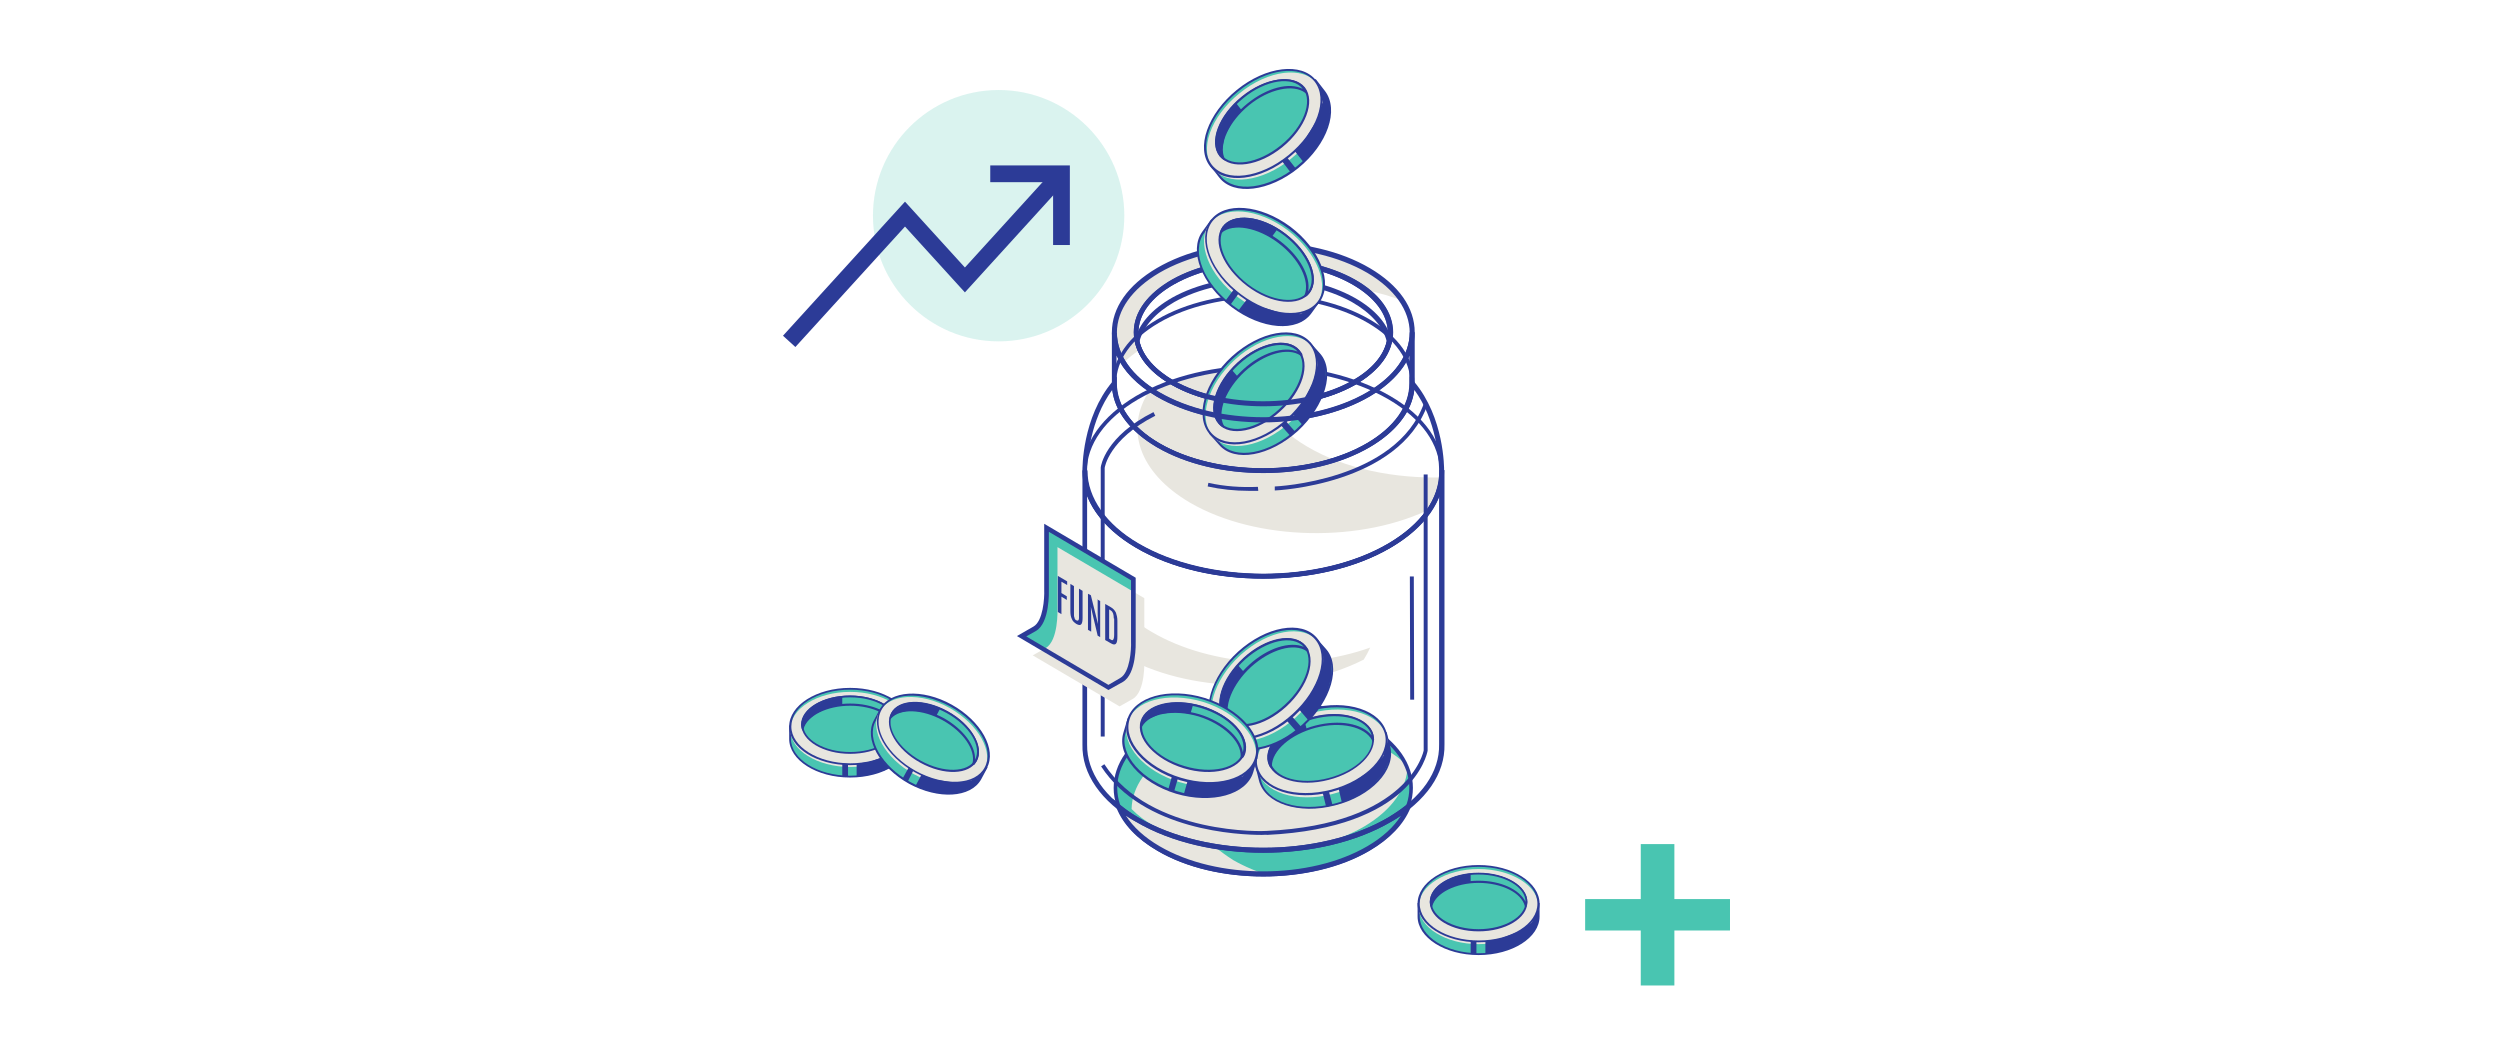 <svg width="552" height="235" viewBox="0 0 552 235" fill="none" xmlns="http://www.w3.org/2000/svg">
<path d="M200.154 160.414C198.332 157.195 193.42 154.941 187.716 154.941C182.012 154.941 177.1 157.275 175.278 160.414H174.486V163.231C174.486 167.818 180.428 171.52 187.716 171.52C195.005 171.52 200.947 167.818 200.947 163.231V160.414H200.154Z" fill="#49C5B1"/>
<path d="M187.718 171.68C180.271 171.68 174.25 167.817 174.25 163.15V160.172H175.121C177.102 156.872 182.093 154.699 187.718 154.699C193.264 154.699 198.334 156.872 200.315 160.172H201.186V163.15C201.107 167.898 195.086 171.68 187.718 171.68ZM174.646 160.574V163.15C174.646 167.576 180.509 171.278 187.639 171.278C194.769 171.278 200.632 167.656 200.632 163.15V160.574H199.919L199.839 160.494C198.017 157.275 193.105 155.102 187.56 155.102C182.093 155.102 177.102 157.275 175.28 160.494L175.201 160.574H174.646Z" fill="#2C3B97"/>
<path d="M187.716 168.702C195.023 168.702 200.947 164.991 200.947 160.412C200.947 155.834 195.023 152.123 187.716 152.123C180.409 152.123 174.486 155.834 174.486 160.412C174.486 164.991 180.409 168.702 187.716 168.702Z" fill="#49C5B1"/>
<path d="M200.947 161.057C200.947 165.644 195.005 169.346 187.716 169.346C180.428 169.346 174.486 165.644 174.486 161.057C174.486 156.47 180.428 152.768 187.716 152.768C195.005 152.768 200.947 156.47 200.947 161.057Z" fill="#E8E6DF"/>
<path d="M187.718 168.944C180.271 168.944 174.25 165.081 174.25 160.414C174.25 155.746 180.271 151.883 187.718 151.883C195.165 151.883 201.186 155.746 201.186 160.414C201.107 165.081 195.086 168.944 187.718 168.944ZM187.718 152.285C180.509 152.285 174.725 155.907 174.725 160.414C174.725 164.84 180.588 168.542 187.718 168.542C194.848 168.542 200.711 164.92 200.711 160.414C200.711 155.907 194.848 152.285 187.718 152.285Z" fill="#2C3B97"/>
<path d="M187.715 166.289C193.534 166.289 198.252 163.479 198.252 160.012C198.252 156.545 193.534 153.734 187.715 153.734C181.895 153.734 177.178 156.545 177.178 160.012C177.178 163.479 181.895 166.289 187.715 166.289Z" fill="#49C5B1"/>
<path d="M187.717 166.449C181.775 166.449 176.942 163.552 176.942 160.011C176.942 156.47 181.775 153.572 187.717 153.572C193.658 153.572 198.491 156.47 198.491 160.011C198.491 163.552 193.658 166.449 187.717 166.449ZM187.717 153.975C182.012 153.975 177.338 156.711 177.338 160.011C177.338 163.31 182.012 166.047 187.717 166.047C193.421 166.047 198.095 163.31 198.095 160.011C198.016 156.711 193.421 153.975 187.717 153.975Z" fill="#2C3B97"/>
<path d="M187.714 153.734C181.851 153.734 177.177 156.551 177.177 160.012C177.177 160.334 177.256 160.656 177.335 160.897C178.048 157.839 182.485 155.585 187.793 155.585C193.101 155.585 197.458 157.919 198.251 160.897C198.33 160.575 198.409 160.334 198.409 160.012C198.251 156.551 193.497 153.734 187.714 153.734Z" fill="#49C5B1"/>
<path d="M198.017 161.379L197.938 160.976C197.225 157.999 192.788 155.826 187.718 155.826C182.648 155.826 178.211 157.999 177.419 160.976L177.34 161.459L177.023 160.976C176.943 160.654 176.864 160.333 176.864 160.011C176.864 156.47 181.697 153.572 187.639 153.572C193.581 153.572 198.413 156.47 198.413 160.011C198.413 160.333 198.334 160.574 198.255 160.976L198.017 161.379ZM187.718 153.975C182.014 153.975 177.34 156.711 177.34 160.011C178.607 157.274 182.806 155.343 187.718 155.343C192.63 155.343 196.749 157.274 198.096 160.011C198.017 156.711 193.422 153.975 187.718 153.975Z" fill="#2C3B97"/>
<path d="M185.973 153.895V155.665L182.963 156.228L180.11 157.516L177.971 159.367L177.258 160.896L177.1 159.367L178.051 157.516L179.635 155.987L182.25 154.699L185.419 153.895H185.973Z" fill="#2C3B97"/>
<path d="M189.145 168.622V171.52L192.314 170.956L195.325 170.071L198.494 168.059L200.395 165.564L200.95 163.955L200.871 161.701L199.445 164.598L196.434 166.61L191.997 168.22L189.145 168.622Z" fill="#2C3B97"/>
<path d="M187.243 168.702V171.519L185.975 171.439V168.461L187.243 168.702Z" fill="#2C3B97"/>
<path d="M216.947 169.104C216.868 165.402 213.62 160.975 208.629 158.239C203.559 155.422 198.251 155.1 195.082 157.032L194.369 156.629L193.022 159.124C190.883 163.148 194.289 169.265 200.706 172.886C207.124 176.427 214.095 176.025 216.234 172.001L217.581 169.506L216.947 169.104Z" fill="#49C5B1"/>
<path d="M200.711 173.049C194.215 169.428 190.729 163.15 192.947 159.046L194.373 156.39L195.166 156.792C198.414 154.861 203.88 155.344 208.792 158.08C213.704 160.816 217.032 165.162 217.269 169.025L218.062 169.428L216.636 172.084C214.338 176.188 207.208 176.59 200.711 173.049ZM194.532 156.953L193.344 159.207C191.205 163.15 194.69 169.186 200.949 172.647C207.287 176.108 214.1 175.786 216.16 171.842L217.349 169.589L216.715 169.267V169.106C216.636 165.404 213.308 161.058 208.475 158.402C203.643 155.746 198.335 155.263 195.166 157.195L195.087 157.275L194.532 156.953Z" fill="#2C3B97"/>
<path d="M217.644 169.514C219.8 165.494 216.347 159.357 209.93 155.806C203.514 152.254 196.565 152.635 194.409 156.655C192.253 160.675 195.706 166.812 202.123 170.363C208.539 173.914 215.488 173.534 217.644 169.514Z" fill="#49C5B1"/>
<path d="M217.349 170.071C215.21 174.095 208.238 174.498 201.821 170.957C195.404 167.415 191.918 161.219 194.136 157.195C196.275 153.171 203.247 152.768 209.664 156.309C216.081 159.931 219.488 166.047 217.349 170.071Z" fill="#E8E6DF"/>
<path d="M202.057 170.555C195.561 166.934 192.075 160.656 194.293 156.552C196.512 152.448 203.642 151.965 210.138 155.586C216.635 159.208 220.121 165.485 217.902 169.59C215.605 173.694 208.554 174.177 202.057 170.555ZM209.821 155.989C203.483 152.528 196.67 152.85 194.61 156.793C192.471 160.737 195.957 166.773 202.216 170.234C208.554 173.694 215.367 173.372 217.427 169.429C219.566 165.485 216.159 159.449 209.821 155.989Z" fill="#2C3B97"/>
<path d="M215.526 167.898C213.862 170.957 208.396 171.118 203.325 168.22C198.176 165.404 195.324 160.655 196.987 157.597C198.651 154.539 204.117 154.378 209.188 157.275C214.258 160.092 217.11 164.84 215.526 167.898Z" fill="#49C5B1"/>
<path d="M203.165 168.382C197.936 165.484 195.084 160.575 196.748 157.436C198.411 154.298 204.036 154.137 209.265 157.034C214.494 159.931 217.346 164.84 215.682 167.979C214.019 171.118 208.394 171.279 203.165 168.382ZM209.028 157.436C204.036 154.7 198.649 154.781 197.065 157.678C195.48 160.575 198.332 165.243 203.323 167.979C208.314 170.715 213.702 170.635 215.286 167.738C216.871 164.84 214.098 160.253 209.028 157.436Z" fill="#2C3B97"/>
<path d="M209.188 157.276C204.038 154.459 198.572 154.62 196.987 157.597C196.829 157.839 196.75 158.161 196.67 158.483C198.73 156.229 203.721 156.31 208.396 158.885C213.07 161.46 215.843 165.645 215.05 168.623C215.288 168.382 215.447 168.14 215.605 167.899C217.11 164.841 214.258 160.092 209.188 157.276Z" fill="#49C5B1"/>
<path d="M214.653 168.945L214.732 168.542C215.445 165.564 212.673 161.54 208.157 159.046C203.641 156.551 198.729 156.39 196.749 158.643L196.432 158.965V158.402C196.511 158.08 196.669 157.758 196.749 157.516C198.412 154.378 204.037 154.217 209.266 157.114C214.495 160.011 217.347 164.921 215.683 168.059C215.525 168.301 215.366 168.542 215.129 168.864L214.653 168.945ZM209.028 157.436C204.037 154.7 198.65 154.78 197.065 157.677C199.521 155.907 204.037 156.229 208.394 158.563C212.673 160.977 215.445 164.679 215.287 167.737C216.871 164.84 214.099 160.253 209.028 157.436Z" fill="#2C3B97"/>
<path d="M207.523 156.551L206.73 158.08L203.878 157.115L200.709 156.873L198.016 157.437L196.59 158.483L197.223 157.034L198.887 155.827L201.026 155.264L203.957 155.425L207.126 156.31L207.523 156.551Z" fill="#2C3B97"/>
<path d="M203.483 171.037L202.136 173.532L205.147 174.578L208.157 175.303L211.881 175.061L214.733 173.854L216 172.647L216.951 170.635L214.337 172.405L210.772 172.808L206.177 172.083L203.483 171.037Z" fill="#2C3B97"/>
<path d="M201.658 170.152L200.391 172.647L199.282 171.923L200.708 169.348L201.658 170.152Z" fill="#2C3B97"/>
<path d="M338.908 199.529C337.086 196.31 332.174 194.057 326.47 194.057C320.765 194.057 315.853 196.391 314.031 199.529H313.239V202.346C313.239 206.933 319.181 210.635 326.47 210.635C333.758 210.635 339.7 206.933 339.7 202.346V199.529H338.908Z" fill="#49C5B1"/>
<path d="M326.469 210.878C319.022 210.878 313.001 207.015 313.001 202.347V199.369H313.872C315.853 196.069 320.844 193.896 326.469 193.896C332.014 193.896 337.085 196.069 339.065 199.369H339.937V202.347C339.937 207.015 333.916 210.878 326.469 210.878ZM313.476 199.771V202.347C313.476 206.773 319.338 210.475 326.469 210.475C333.678 210.475 339.461 206.854 339.461 202.347V199.771H338.748L338.669 199.691C336.847 196.472 331.856 194.299 326.389 194.299C320.923 194.299 315.932 196.472 314.11 199.691L314.03 199.771H313.476Z" fill="#2C3B97"/>
<path d="M326.469 207.819C333.776 207.819 339.699 204.108 339.699 199.53C339.699 194.952 333.776 191.24 326.469 191.24C319.162 191.24 313.239 194.952 313.239 199.53C313.239 204.108 319.162 207.819 326.469 207.819Z" fill="#49C5B1"/>
<path d="M339.699 200.174C339.699 204.761 333.758 208.464 326.469 208.464C319.18 208.464 313.239 204.761 313.239 200.174C313.239 195.587 319.18 191.885 326.469 191.885C333.758 191.885 339.699 195.587 339.699 200.174Z" fill="#E8E6DF"/>
<path d="M326.468 208.062C319.021 208.062 313 204.199 313 199.531C313 194.863 319.021 191 326.468 191C333.915 191 339.936 194.863 339.936 199.531C339.936 204.199 333.915 208.062 326.468 208.062ZM326.468 191.402C319.259 191.402 313.475 195.024 313.475 199.531C313.475 204.038 319.338 207.659 326.468 207.659C333.678 207.659 339.461 204.038 339.461 199.531C339.461 195.024 333.678 191.402 326.468 191.402Z" fill="#2C3B97"/>
<path d="M326.468 205.404C332.287 205.404 337.005 202.594 337.005 199.127C337.005 195.66 332.287 192.85 326.468 192.85C320.649 192.85 315.931 195.66 315.931 199.127C315.931 202.594 320.649 205.404 326.468 205.404Z" fill="#49C5B1"/>
<path d="M326.467 205.646C320.525 205.646 315.693 202.749 315.693 199.208C315.693 195.667 320.525 192.77 326.467 192.77C332.409 192.77 337.242 195.667 337.242 199.208C337.242 202.749 332.409 205.646 326.467 205.646ZM326.467 193.091C320.763 193.091 316.089 195.828 316.089 199.127C316.089 202.427 320.763 205.163 326.467 205.163C332.171 205.163 336.845 202.427 336.845 199.127C336.845 195.828 332.171 193.091 326.467 193.091Z" fill="#2C3B97"/>
<path d="M326.468 192.932C320.605 192.932 315.931 195.748 315.931 199.209C315.931 199.531 316.01 199.853 316.09 200.094C316.803 197.036 321.239 194.783 326.547 194.783C331.855 194.783 336.213 197.117 337.005 200.094C337.084 199.772 337.163 199.531 337.163 199.209C337.084 195.668 332.331 192.932 326.468 192.932Z" fill="#49C5B1"/>
<path d="M336.766 200.496L336.687 200.093C335.974 197.116 331.537 194.943 326.467 194.943C321.397 194.943 316.96 197.196 316.247 200.093L316.168 200.576L315.851 200.093C315.772 199.772 315.693 199.45 315.693 199.128C315.693 195.587 320.525 192.689 326.467 192.689C332.409 192.689 337.242 195.587 337.242 199.128C337.242 199.45 337.162 199.691 337.083 200.093L336.766 200.496ZM326.467 193.092C320.763 193.092 316.089 195.828 316.089 199.128C317.356 196.391 321.555 194.46 326.467 194.46C331.379 194.46 335.499 196.391 336.845 199.128C336.845 195.828 332.171 193.092 326.467 193.092Z" fill="#2C3B97"/>
<path d="M324.724 193.012V194.782L321.793 195.346L318.862 196.633L316.802 198.484L316.01 200.094L315.931 198.484L316.802 196.633L318.387 195.104L321.001 193.817L324.249 193.012H324.724Z" fill="#2C3B97"/>
<path d="M327.976 207.82V210.636L331.145 210.154L334.156 209.188L337.245 207.176L339.226 204.761L339.701 203.071V200.898L338.196 203.715L335.265 205.727L330.828 207.417L327.976 207.82Z" fill="#2C3B97"/>
<path d="M325.993 207.902V210.638L324.725 210.557V207.66L325.993 207.902Z" fill="#2C3B97"/>
<path d="M251.681 77.232C249.304 72.001 251.76 66.206 259.049 62.182C270.061 55.985 287.807 55.985 298.819 62.182C299.928 62.826 300.879 63.47 301.75 64.114C304.523 64.677 307.217 65.401 309.673 66.448C308.088 63.953 305.553 61.699 302.226 59.688C289.391 52.122 268.555 52.122 255.721 59.688C246.293 65.24 243.837 73.208 248.195 80.049C249.146 79.002 250.334 78.117 251.681 77.232Z" fill="#E8E6DF"/>
<path d="M288.679 98.64C280.281 93.731 276.478 87.132 277.27 80.693C268.793 81.015 260.554 82.866 253.741 86.327C248.353 94.616 251.364 104.274 262.693 110.954C277.429 119.565 300.879 119.967 316.407 112.08C317.833 109.907 318.625 107.654 318.863 105.401C308.009 105.722 296.997 103.549 288.679 98.64Z" fill="#E8E6DF"/>
<path d="M301.116 145.64C301.671 144.755 302.146 143.87 302.542 142.984C287.41 148.376 267.366 147.25 254.294 139.524C248.749 136.305 245.184 132.281 243.678 128.096C243.124 128.337 242.648 128.579 242.173 128.82C240.272 131.717 239.4 134.856 239.638 137.914C241.539 140.329 244.154 142.501 247.481 144.513C262.138 153.205 285.588 153.527 301.116 145.64Z" fill="#E8E6DF"/>
<path d="M278.776 193.123C296.802 193.123 311.416 184.547 311.416 173.969C311.416 163.39 296.802 154.814 278.776 154.814C260.749 154.814 246.135 163.39 246.135 173.969C246.135 184.547 260.749 193.123 278.776 193.123Z" fill="#49C5B1"/>
<path d="M268.081 186.845C262.298 186.04 256.752 184.35 252.236 181.694C250.176 180.487 248.433 179.119 247.007 177.67C248.116 181.372 251.127 184.994 256.039 187.891C262.852 191.915 271.884 193.685 280.757 193.444C277.667 192.559 274.815 191.351 272.28 189.903C270.775 188.937 269.349 187.891 268.081 186.845Z" fill="#E8E6DF"/>
<path d="M259.443 165.276C253.185 168.978 249.936 173.806 249.857 178.635C251.204 180.003 252.947 181.371 255.007 182.498C267.762 189.983 288.439 189.983 301.195 182.498C307.453 178.796 310.702 173.967 310.781 169.139C309.434 167.77 307.691 166.402 305.631 165.276C292.876 157.791 272.199 157.791 259.443 165.276Z" fill="#E8E6DF"/>
<path d="M278.936 89.705C271.647 89.705 264.358 88.176 258.813 85.037C253.346 81.979 250.336 77.794 250.336 73.368C250.336 68.942 253.346 64.837 258.813 61.699C269.904 55.502 287.967 55.502 299.059 61.699C304.525 64.757 307.536 68.942 307.536 73.368C307.536 77.794 304.525 81.899 299.059 85.037C293.513 88.176 286.224 89.705 278.936 89.705ZM278.936 58.157C271.805 58.157 264.755 59.687 259.288 62.745C254.138 65.642 251.366 69.424 251.366 73.448C251.366 77.472 254.218 81.255 259.288 84.152C270.063 90.188 287.73 90.188 298.504 84.152C303.654 81.255 306.427 77.472 306.427 73.448C306.427 69.424 303.574 65.642 298.504 62.745C293.117 59.687 285.987 58.157 278.936 58.157Z" fill="#2C3B97"/>
<path d="M278.936 93.248C270.38 93.248 261.903 91.316 255.406 87.534C248.989 83.751 245.503 78.761 245.503 73.369C245.503 67.977 248.989 62.987 255.406 59.205C268.399 51.559 289.473 51.559 302.466 59.205C308.883 62.987 312.369 67.977 312.369 73.369C312.369 78.761 308.883 83.751 302.466 87.534C295.969 91.316 287.413 93.248 278.936 93.248ZM278.936 54.698C270.617 54.698 262.299 56.549 255.961 60.251C249.94 63.792 246.612 68.46 246.612 73.45C246.612 78.359 249.94 83.107 255.961 86.648C268.637 94.052 289.235 94.052 301.911 86.648C307.932 83.107 311.26 78.439 311.26 73.45C311.26 68.54 307.932 63.792 301.911 60.251C295.573 56.549 287.255 54.698 278.936 54.698ZM278.936 89.707C271.647 89.707 264.359 88.177 258.813 85.039C253.347 81.981 250.336 77.796 250.336 73.369C250.336 68.943 253.347 64.838 258.892 61.7C269.984 55.503 288.047 55.503 299.138 61.7C304.605 64.758 307.615 68.943 307.615 73.369C307.615 77.796 304.605 81.9 299.138 85.039C293.513 88.177 286.225 89.707 278.936 89.707ZM278.936 58.159C271.806 58.159 264.755 59.688 259.288 62.746C254.139 65.643 251.366 69.426 251.366 73.45C251.366 77.474 254.218 81.256 259.288 84.153C270.063 90.189 287.73 90.189 298.504 84.153C303.654 81.256 306.427 77.474 306.427 73.45C306.427 69.426 303.575 65.643 298.504 62.746C293.117 59.688 285.987 58.159 278.936 58.159Z" fill="#2C3B97"/>
<path d="M278.932 127.773C268.712 127.773 258.572 125.52 250.808 120.933C243.123 116.426 238.924 110.39 239.003 103.952V103.871C239.003 103.388 238.924 92.202 245.658 84.234L246.609 83.107V84.636C246.609 89.546 249.936 94.294 255.957 97.835C268.633 105.239 289.232 105.239 301.907 97.835C307.928 94.294 311.256 89.626 311.256 84.636V83.107L312.207 84.234C318.941 92.202 318.861 103.388 318.861 103.871V104.032C318.941 110.47 314.742 116.506 307.057 120.933C299.293 125.52 289.073 127.773 278.932 127.773ZM240.033 103.469V103.952C239.954 109.988 243.915 115.702 251.283 120.047C266.494 128.981 291.291 128.981 306.502 120.047C313.87 115.702 317.911 109.988 317.752 103.952V103.469C317.673 101.457 317.198 92.765 312.286 86.085C311.731 90.914 308.245 95.34 302.462 98.72C289.469 106.366 268.396 106.366 255.403 98.72C249.619 95.34 246.134 90.833 245.579 86.085C240.667 92.765 240.112 101.457 240.033 103.469Z" fill="#2C3B97"/>
<path d="M278.933 188.294C268.713 188.294 258.573 186.041 250.809 181.454C243.045 176.947 238.846 170.83 239.004 164.392V103.952C239.004 103.952 239.004 103.952 239.004 103.871H240.113V103.952C240.113 109.907 244.312 115.863 251.363 119.967C266.574 128.901 291.372 128.901 306.583 119.967C313.713 115.782 317.753 110.229 317.832 104.354V103.791H318.942C318.942 103.952 318.942 104.193 318.942 104.354V164.311C319.1 170.83 314.901 176.866 307.137 181.454C299.294 186.041 289.074 188.294 278.933 188.294ZM240.034 109.425V164.392C239.955 170.428 243.916 176.222 251.284 180.488C266.495 189.421 291.292 189.421 306.503 180.488C313.871 176.142 317.912 170.428 317.753 164.311V109.666C316.01 113.931 312.366 117.794 307.058 120.933C291.53 130.027 266.257 130.027 250.809 120.933C245.58 117.875 241.777 113.851 240.034 109.425Z" fill="#2C3B97"/>
<path d="M278.934 193.525C270.457 193.525 261.901 191.593 255.484 187.811C251.047 185.236 247.957 182.016 246.531 178.395L245.739 176.383L247.403 177.751C248.591 178.717 249.938 179.682 251.364 180.487C266.575 189.42 291.372 189.42 306.583 180.487C308.009 179.602 309.356 178.717 310.545 177.751L312.208 176.383L311.416 178.395C309.99 181.936 306.9 185.236 302.464 187.811C295.967 191.674 287.411 193.525 278.934 193.525ZM248.591 180.085C250.176 182.58 252.711 184.914 256.038 186.845C268.714 194.249 289.233 194.249 301.909 186.845C305.237 184.914 307.772 182.58 309.356 180.085C308.643 180.568 307.93 181.051 307.138 181.453C291.61 190.547 266.337 190.547 250.889 181.453C250.017 181.051 249.304 180.568 248.591 180.085Z" fill="#2C3B97"/>
<path d="M278.932 127.693C268.791 127.693 258.572 125.44 250.887 120.852C243.281 116.426 239.082 110.471 239.082 104.193C239.082 97.835 243.281 91.96 250.808 87.453C266.256 78.359 291.45 78.359 306.978 87.453C314.583 91.88 318.703 97.835 318.703 104.193C318.703 110.551 314.504 116.426 306.978 120.933C299.214 125.44 289.073 127.693 278.932 127.693ZM278.932 81.498C268.95 81.498 258.888 83.751 251.283 88.178C243.994 92.443 239.954 98.157 239.954 104.113C239.954 110.149 243.994 115.782 251.283 120.048C266.494 128.981 291.37 128.981 306.581 120.048C313.87 115.782 317.91 110.068 317.91 104.113C317.91 98.077 313.87 92.443 306.581 88.178C298.976 83.751 288.914 81.498 278.932 81.498Z" fill="#2C3B97"/>
<path d="M278.935 104.273C270.458 104.273 261.902 102.342 255.485 98.559C249.147 94.857 245.661 89.868 245.661 84.556C245.661 79.245 249.147 74.255 255.485 70.553C268.399 62.988 289.472 62.988 302.465 70.553C308.803 74.255 312.289 79.245 312.289 84.556C312.289 89.868 308.803 94.857 302.465 98.559C295.889 102.422 287.412 104.273 278.935 104.273ZM278.935 65.724C270.617 65.724 262.219 67.575 255.881 71.277C249.781 74.818 246.454 79.566 246.454 84.556C246.454 89.546 249.781 94.294 255.881 97.835C268.557 105.32 289.314 105.32 301.99 97.835C308.09 94.294 311.417 89.546 311.417 84.556C311.417 79.566 308.09 74.818 301.99 71.277C295.652 67.575 287.254 65.724 278.935 65.724Z" fill="#2C3B97"/>
<path d="M278.62 184.35C273.629 184.35 252.396 183.465 243.127 169.22L243.84 168.737C254.06 184.511 279.412 183.545 279.65 183.465C311.102 182.016 314.35 165.84 314.35 165.679V104.756H315.221V165.759C315.063 166.564 311.815 182.821 279.729 184.35C279.65 184.269 279.253 184.35 278.62 184.35Z" fill="#2C3B97"/>
<path d="M243.914 162.621H243.043V103.227C243.043 102.905 244.072 96.306 254.688 90.994L255.085 91.799C244.865 96.95 243.914 103.227 243.914 103.307V162.621Z" fill="#2C3B97"/>
<path d="M281.47 108.297V107.412C281.708 107.412 308.327 106.205 314.428 88.982L315.22 89.304C308.882 107.09 281.708 108.297 281.47 108.297Z" fill="#2C3B97"/>
<path d="M275.687 108.378C272.676 108.378 269.586 108.056 266.655 107.412L266.813 106.607C270.379 107.412 274.102 107.654 277.746 107.493L277.826 108.378C277.113 108.378 276.4 108.378 275.687 108.378Z" fill="#2C3B97"/>
<path d="M312.169 127.289L311.298 127.291L311.371 154.493L312.243 154.491L312.169 127.289Z" fill="#2C3B97"/>
<path d="M278.934 193.524C270.457 193.524 262.059 191.673 255.642 187.891C249.304 184.189 245.897 179.279 245.897 173.968C245.897 168.656 249.383 163.747 255.642 160.045C268.476 152.48 289.391 152.48 302.226 160.045C308.563 163.747 311.97 168.656 311.97 173.968C311.97 179.279 308.484 184.189 302.226 187.891C295.808 191.593 287.331 193.524 278.934 193.524ZM278.934 155.216C270.615 155.216 262.376 157.067 256.038 160.769C250.017 164.31 246.689 168.978 246.689 173.968C246.689 178.958 250.017 183.625 256.038 187.166C268.634 194.57 289.154 194.57 301.829 187.166C307.85 183.625 311.178 178.958 311.178 173.968C311.178 168.978 307.85 164.31 301.829 160.769C295.491 157.067 287.173 155.216 278.934 155.216Z" fill="#2C3B97"/>
<path d="M289.786 18.415C285.983 16.886 280.2 18.334 275.209 22.439C270.218 26.463 267.524 31.935 268.158 36.04L267.445 36.603L269.346 39.017C272.515 43.041 280.2 42.076 286.538 36.925C292.876 31.774 295.49 24.37 292.401 20.346L290.499 17.932L289.786 18.415Z" fill="#49C5B1"/>
<path d="M286.698 37.086C280.281 42.317 272.359 43.283 269.19 39.179L267.13 36.523L267.922 35.879C267.367 31.614 270.219 26.141 275.052 22.198C279.885 18.254 285.747 16.644 289.709 18.093L290.501 17.449L292.561 20.105C295.73 24.29 293.115 31.855 286.698 37.086ZM267.763 36.603L269.506 38.857C272.596 42.72 280.122 41.754 286.381 36.684C292.64 31.614 295.254 24.37 292.165 20.427L290.422 18.174L289.788 18.737L289.629 18.656C285.827 17.127 280.043 18.737 275.29 22.6C270.536 26.463 267.684 31.855 268.318 35.959V36.12L267.763 36.603Z" fill="#2C3B97"/>
<path d="M284.594 34.428C290.953 29.269 293.561 21.849 290.421 17.855C287.281 13.861 279.58 14.807 273.222 19.966C266.864 25.126 264.255 32.546 267.395 36.54C270.535 40.533 278.236 39.588 284.594 34.428Z" fill="#49C5B1"/>
<path d="M290.889 18.495C294.058 22.519 291.444 29.923 285.027 35.074C278.689 40.225 271.004 41.19 267.835 37.166C264.666 33.142 267.28 25.738 273.697 20.588C280.035 15.437 287.72 14.471 290.889 18.495Z" fill="#E8E6DF"/>
<path d="M284.721 34.673C278.304 39.904 270.382 40.87 267.213 36.766C263.964 32.661 266.658 25.096 273.075 19.865C279.492 14.634 287.415 13.668 290.584 17.773C293.832 21.797 291.218 29.442 284.721 34.673ZM273.392 20.187C267.133 25.257 264.519 32.5 267.609 36.444C270.699 40.307 278.225 39.341 284.484 34.271C290.742 29.201 293.357 21.958 290.267 18.014C287.177 14.151 279.651 15.117 273.392 20.187Z" fill="#2C3B97"/>
<path d="M287.886 19.461C290.263 22.439 288.044 28.234 282.974 32.338C277.904 36.443 271.883 37.328 269.506 34.35C267.129 31.372 269.347 25.578 274.418 21.473C279.488 17.369 285.509 16.484 287.886 19.461Z" fill="#49C5B1"/>
<path d="M283.133 32.499C277.983 36.684 271.804 37.569 269.348 34.511C266.892 31.372 269.11 25.497 274.339 21.313C279.489 17.128 285.668 16.242 288.124 19.301C290.501 22.359 288.282 28.314 283.133 32.499ZM274.577 21.634C269.585 25.659 267.446 31.292 269.665 34.189C271.962 37.087 277.825 36.121 282.816 32.097C287.807 28.073 289.946 22.439 287.728 19.542C285.43 16.725 279.489 17.611 274.577 21.634Z" fill="#2C3B97"/>
<path d="M274.414 21.473C269.344 25.578 267.126 31.372 269.503 34.35C269.74 34.592 269.978 34.833 270.216 35.074C268.789 31.936 271.008 26.785 275.682 23.083C280.277 19.3 285.664 18.254 288.437 20.347C288.279 20.025 288.12 19.703 287.962 19.461C285.506 16.484 279.485 17.369 274.414 21.473Z" fill="#49C5B1"/>
<path d="M288.6 20.83L288.204 20.508C285.59 18.496 280.202 19.622 275.766 23.244C271.329 26.866 269.032 31.855 270.379 34.994L270.616 35.477L270.062 35.236C269.745 34.994 269.507 34.753 269.269 34.511C266.813 31.372 269.032 25.497 274.181 21.313C279.331 17.128 285.51 16.242 287.966 19.301C288.204 19.542 288.362 19.864 288.521 20.266L288.6 20.83ZM274.577 21.634C269.586 25.659 267.447 31.292 269.666 34.189C268.873 30.89 271.171 26.302 275.449 22.842C279.727 19.381 284.639 18.093 287.649 19.622C285.431 16.725 279.489 17.611 274.577 21.634Z" fill="#2C3B97"/>
<path d="M272.992 22.842L274.181 24.371L272.042 26.946L270.378 30.085L269.823 33.143L270.22 35.075L269.031 33.787L268.556 31.534L268.873 29.119L270.299 26.141L272.517 23.164L272.992 22.842Z" fill="#2C3B97"/>
<path d="M285.905 33.386L287.807 35.8L290.183 33.144L292.164 30.247L293.511 26.304V22.763L292.877 20.992L291.292 19.061L292.005 22.602L290.817 26.465L288.044 30.971L285.905 33.386Z" fill="#2C3B97"/>
<path d="M284.245 34.834L286.146 37.248L284.958 38.053L282.977 35.478L284.245 34.834Z" fill="#2C3B97"/>
<path d="M288.519 76.349C284.637 75.061 278.933 76.832 274.179 81.178C269.426 85.523 267.049 91.077 267.921 95.101L267.287 95.664L269.347 97.998C272.674 101.78 280.359 100.412 286.38 94.94C292.401 89.467 294.619 81.902 291.292 78.039L289.232 75.705L288.519 76.349Z" fill="#49C5B1"/>
<path d="M286.54 95.18C280.36 100.733 272.596 102.182 269.19 98.238L266.971 95.743L267.684 95.099C266.892 90.915 269.427 85.281 274.102 81.096C278.697 76.911 284.48 74.899 288.52 76.187L289.233 75.543L291.452 78.038C294.858 81.82 292.64 89.546 286.54 95.18ZM267.605 95.743L269.507 97.916C272.755 101.618 280.281 100.25 286.223 94.778C292.165 89.385 294.383 81.981 291.135 78.279L289.233 76.106L288.679 76.67L288.52 76.589C284.638 75.302 278.934 77.233 274.418 81.338C269.903 85.442 267.367 90.995 268.239 95.099V95.26L267.605 95.743Z" fill="#2C3B97"/>
<path d="M284.307 92.676C290.369 87.16 292.562 79.602 289.205 75.794C285.848 71.987 278.212 73.372 272.15 78.888C266.087 84.403 263.895 91.962 267.252 95.769C270.609 99.577 278.245 98.192 284.307 92.676Z" fill="#49C5B1"/>
<path d="M289.709 76.347C293.037 80.13 290.898 87.695 284.798 93.248C278.776 98.721 271.092 100.169 267.764 96.306C264.437 92.524 266.576 84.959 272.676 79.406C278.697 73.933 286.303 72.565 289.709 76.347Z" fill="#E8E6DF"/>
<path d="M284.479 92.846C278.3 98.399 270.536 99.847 267.129 95.904C263.723 92.041 265.862 84.315 272.041 78.681C278.221 73.128 285.985 71.68 289.391 75.623C292.798 79.486 290.58 87.212 284.479 92.846ZM272.358 79.084C266.416 84.476 264.198 91.88 267.446 95.582C270.694 99.284 278.221 97.916 284.162 92.443C290.104 87.051 292.323 79.647 289.074 75.945C285.747 72.243 278.3 73.611 272.358 79.084Z" fill="#2C3B97"/>
<path d="M286.699 77.474C289.234 80.371 287.333 86.246 282.5 90.592C277.667 95.019 271.725 96.226 269.19 93.409C266.655 90.512 268.556 84.637 273.389 80.291C278.222 75.865 284.243 74.657 286.699 77.474Z" fill="#49C5B1"/>
<path d="M282.658 90.834C277.747 95.34 271.567 96.548 269.032 93.57C266.417 90.592 268.319 84.556 273.231 80.049C278.143 75.543 284.322 74.335 286.857 77.313C289.472 80.291 287.65 86.327 282.658 90.834ZM273.548 80.452C268.794 84.798 266.972 90.512 269.349 93.248C271.805 95.984 277.588 94.777 282.342 90.431C287.095 86.085 288.917 80.371 286.54 77.635C284.085 74.899 278.301 76.106 273.548 80.452Z" fill="#2C3B97"/>
<path d="M273.393 80.29C268.56 84.717 266.659 90.592 269.194 93.409C269.432 93.65 269.67 93.891 269.986 94.052C268.402 90.994 270.303 85.763 274.74 81.739C279.177 77.715 284.485 76.347 287.337 78.279C287.178 77.957 287.02 77.715 286.782 77.393C284.247 74.657 278.226 75.864 273.393 80.29Z" fill="#49C5B1"/>
<path d="M287.49 78.762L287.173 78.52C284.4 76.589 279.171 78.118 274.893 81.981C270.694 85.844 268.634 90.995 270.219 93.972L270.457 94.455L269.902 94.294C269.585 94.053 269.268 93.811 269.11 93.57C266.495 90.592 268.397 84.556 273.309 80.049C278.221 75.543 284.4 74.335 286.935 77.313C287.173 77.555 287.331 77.876 287.569 78.198L287.49 78.762ZM273.546 80.452C268.793 84.798 266.971 90.512 269.347 93.248C268.397 89.948 270.457 85.281 274.497 81.578C278.537 77.876 283.449 76.347 286.539 77.635C284.083 74.899 278.3 76.106 273.546 80.452Z" fill="#2C3B97"/>
<path d="M272.041 81.738L273.308 83.187L271.328 85.843L269.822 89.142L269.426 92.201L269.981 94.052L268.713 92.844L268.079 90.671L268.317 88.177L269.505 85.118L271.644 82.06L272.041 81.738Z" fill="#2C3B97"/>
<path d="M285.509 91.477L287.569 93.811L289.787 91.075L291.688 88.016L292.797 83.992L292.56 80.532L291.847 78.761L290.183 76.91L290.975 80.371L290.025 84.314L287.569 88.982L285.509 91.477Z" fill="#2C3B97"/>
<path d="M283.927 93.006L285.987 95.34L284.878 96.225L282.739 93.811L283.927 93.006Z" fill="#2C3B97"/>
<path d="M305.15 162.218C302.298 159.24 296.436 158.113 290.256 159.723C284.077 161.332 279.402 165.195 278.293 169.139L277.422 169.38L278.214 172.438C279.482 177.348 286.849 179.762 294.693 177.75C302.536 175.738 307.923 170.024 306.735 165.115L305.942 162.057L305.15 162.218Z" fill="#49C5B1"/>
<path d="M294.774 177.83C286.773 179.923 279.246 177.428 277.979 172.358L277.186 169.139L278.137 168.897C279.326 164.793 284.158 161.01 290.179 159.481C296.2 157.952 302.221 158.918 305.232 161.895L306.183 161.654L306.975 164.873C308.242 170.024 302.776 175.818 294.774 177.83ZM277.741 169.541L278.454 172.358C279.642 177.187 286.931 179.44 294.695 177.428C302.459 175.416 307.767 169.863 306.579 165.034L305.866 162.217L305.153 162.378L305.073 162.298C302.221 159.32 296.28 158.354 290.417 159.884C284.475 161.413 279.801 165.115 278.613 169.139V169.3L277.741 169.541Z" fill="#2C3B97"/>
<path d="M305.947 161.976C307.214 166.885 301.827 172.599 293.905 174.611C286.061 176.623 278.614 174.289 277.426 169.3C276.238 164.31 281.546 158.676 289.468 156.664C297.39 154.653 304.758 156.986 305.947 161.976Z" fill="#49C5B1"/>
<path d="M306.183 162.701C307.45 167.61 302.063 173.324 294.141 175.336C286.297 177.348 278.85 175.014 277.662 170.024C276.394 165.115 281.782 159.401 289.704 157.389C297.547 155.377 304.915 157.711 306.183 162.701Z" fill="#E8E6DF"/>
<path d="M293.985 174.853C285.983 176.946 278.457 174.451 277.189 169.38C275.921 164.31 281.388 158.516 289.39 156.423C297.391 154.331 304.918 156.826 306.185 161.896C307.453 166.966 301.986 172.761 293.985 174.853ZM289.548 156.906C281.784 158.918 276.476 164.471 277.664 169.3C278.853 174.129 286.141 176.382 293.905 174.37C301.669 172.358 306.977 166.805 305.789 162.057C304.521 157.228 297.312 154.894 289.548 156.906Z" fill="#2C3B97"/>
<path d="M303.014 162.3C303.965 166.002 299.608 170.348 293.27 171.957C287.011 173.567 281.148 171.877 280.198 168.175C279.247 164.473 283.604 160.127 289.942 158.517C296.201 156.908 302.064 158.598 303.014 162.3Z" fill="#49C5B1"/>
<path d="M293.35 172.198C286.933 173.888 280.912 172.037 279.961 168.255C279.01 164.392 283.447 159.965 289.864 158.275C296.281 156.585 302.302 158.436 303.253 162.219C304.204 166.082 299.767 170.589 293.35 172.198ZM290.022 158.758C283.843 160.368 279.565 164.553 280.516 168.174C281.387 171.796 287.17 173.405 293.35 171.796C299.529 170.186 303.807 166.001 302.857 162.38C301.906 158.758 296.123 157.149 290.022 158.758Z" fill="#2C3B97"/>
<path d="M289.941 158.517C283.683 160.126 279.325 164.472 280.197 168.174C280.276 168.496 280.434 168.818 280.593 169.14C280.593 165.679 284.712 161.977 290.417 160.448C296.121 159 301.508 160.287 303.092 163.265C303.092 162.943 303.092 162.621 303.013 162.219C302.063 158.597 296.2 156.907 289.941 158.517Z" fill="#49C5B1"/>
<path d="M303.094 163.828L302.936 163.426C301.352 160.448 296.043 159.241 290.498 160.689C284.952 162.138 280.832 165.76 280.832 169.14V169.703L280.357 169.301C280.199 168.898 280.04 168.657 279.961 168.335C279.01 164.472 283.447 160.045 289.864 158.355C296.281 156.665 302.302 158.516 303.253 162.299C303.332 162.621 303.332 162.943 303.411 163.345L303.094 163.828ZM290.022 158.758C283.843 160.367 279.565 164.552 280.516 168.174C281.149 164.874 285.111 161.575 290.419 160.206C295.727 158.838 300.718 159.724 302.857 162.379C301.906 158.758 296.123 157.148 290.022 158.758Z" fill="#2C3B97"/>
<path d="M288.043 159.16L288.518 161.011L285.508 162.46L282.735 164.633L280.992 167.208L280.596 169.14L280.041 167.45L280.516 165.196L281.784 163.184L284.24 161.011L287.567 159.321L288.043 159.16Z" fill="#2C3B97"/>
<path d="M295.566 174.129L296.279 177.188L299.527 175.739L302.538 173.969L305.39 170.91L306.816 167.772L306.974 165.84L306.261 163.426L305.469 166.886L302.855 169.945L298.497 172.922L295.566 174.129Z" fill="#2C3B97"/>
<path d="M293.428 174.773L294.22 177.751L292.794 178.073L292.002 174.854L293.428 174.773Z" fill="#2C3B97"/>
<path d="M289.866 141.615C285.984 140.327 280.28 142.097 275.526 146.443C270.773 150.789 268.396 156.342 269.268 160.366L268.634 160.93L270.694 163.263C274.021 167.046 281.706 165.678 287.727 160.205C293.748 154.733 295.966 147.168 292.639 143.305L290.579 140.971L289.866 141.615Z" fill="#49C5B1"/>
<path d="M287.805 160.367C281.626 165.92 273.862 167.369 270.455 163.426L268.237 160.931L268.95 160.287C268.158 156.102 270.693 150.468 275.367 146.284C279.962 142.099 285.746 140.087 289.786 141.374L290.499 140.73L292.717 143.225C296.203 147.008 293.985 154.734 287.805 160.367ZM268.95 160.931L270.851 163.104C274.1 166.806 281.626 165.438 287.568 159.965C293.51 154.573 295.728 147.169 292.48 143.467L290.578 141.294L290.024 141.857L289.865 141.777C285.983 140.489 280.279 142.421 275.763 146.525C271.248 150.629 268.712 156.182 269.584 160.287V160.448L268.95 160.931Z" fill="#2C3B97"/>
<path d="M290.499 140.97C293.826 144.753 291.687 152.318 285.587 157.871C279.566 163.344 271.881 164.792 268.554 160.929C265.226 157.147 267.365 149.582 273.466 144.029C279.566 138.556 287.172 137.188 290.499 140.97Z" fill="#49C5B1"/>
<path d="M290.977 141.535C294.305 145.317 292.166 152.882 286.065 158.435C280.044 163.908 272.36 165.357 269.032 161.494C265.705 157.711 267.844 150.146 273.944 144.593C280.044 139.12 287.65 137.752 290.977 141.535Z" fill="#E8E6DF"/>
<path d="M285.825 158.033C279.645 163.586 271.881 165.035 268.475 161.091C265.068 157.228 267.207 149.502 273.387 143.869C279.566 138.316 287.33 136.867 290.737 140.811C294.143 144.754 291.925 152.4 285.825 158.033ZM273.624 144.271C267.683 149.663 265.464 157.067 268.712 160.769C271.961 164.471 279.487 163.103 285.429 157.631C291.371 152.239 293.589 144.835 290.341 141.133C287.093 137.43 279.566 138.879 273.624 144.271Z" fill="#2C3B97"/>
<path d="M288.045 142.662C290.58 145.559 288.678 151.434 283.846 155.78C279.013 160.206 273.071 161.413 270.536 158.597C268.001 155.699 269.902 149.824 274.735 145.479C279.568 141.052 285.509 139.845 288.045 142.662Z" fill="#49C5B1"/>
<path d="M284.004 156.021C279.092 160.528 272.913 161.735 270.378 158.757C267.763 155.78 269.665 149.744 274.577 145.237C279.489 140.73 285.668 139.523 288.203 142.501C290.818 145.478 288.916 151.514 284.004 156.021ZM274.894 145.639C270.14 149.985 268.318 155.699 270.695 158.435C273.151 161.172 278.934 159.965 283.687 155.619C288.441 151.273 290.263 145.559 287.886 142.822C285.43 140.086 279.647 141.374 274.894 145.639Z" fill="#2C3B97"/>
<path d="M274.729 145.474C269.897 149.9 267.995 155.775 270.53 158.592C270.768 158.834 271.006 159.075 271.323 159.236C269.738 156.178 271.639 150.947 276.076 146.923C280.513 142.899 285.821 141.531 288.673 143.462C288.514 143.14 288.356 142.899 288.118 142.577C285.504 139.841 279.562 141.048 274.729 145.474Z" fill="#49C5B1"/>
<path d="M288.838 144.029L288.521 143.788C285.748 141.856 280.519 143.385 276.241 147.248C272.042 151.111 269.982 156.262 271.567 159.24L271.805 159.723L271.25 159.562C270.933 159.32 270.616 159.079 270.458 158.837C267.843 155.86 269.745 149.824 274.657 145.317C279.569 140.81 285.748 139.603 288.283 142.581C288.521 142.822 288.679 143.144 288.917 143.466L288.838 144.029ZM274.894 145.639C270.141 149.985 268.319 155.699 270.695 158.435C269.745 155.135 271.805 150.468 275.845 146.766C279.885 143.063 284.797 141.534 287.887 142.822C285.431 140.086 279.648 141.373 274.894 145.639Z" fill="#2C3B97"/>
<path d="M273.386 146.928L274.654 148.376L272.594 151.113L271.168 154.332L270.772 157.471L271.327 159.322L270.059 158.114L269.425 155.861L269.663 153.447L270.851 150.308L272.99 147.33L273.386 146.928Z" fill="#2C3B97"/>
<path d="M286.855 156.664L288.914 159.079L291.133 156.262L292.955 153.204L294.064 149.18L293.906 145.719L293.113 143.949L291.45 142.098L292.321 145.558L291.37 149.502L288.914 154.17L286.855 156.664Z" fill="#2C3B97"/>
<path d="M285.272 158.193L287.332 160.527L286.144 161.413L284.005 158.998L285.272 158.193Z" fill="#2C3B97"/>
<path d="M276.478 167.208C275.527 163.184 271.012 159.16 264.911 157.309C258.811 155.458 252.869 156.343 249.938 159.16L249.067 158.918L248.195 161.896C246.769 166.805 251.919 172.68 259.683 175.014C267.447 177.348 274.973 175.336 276.399 170.427L277.27 167.449L276.478 167.208Z" fill="#49C5B1"/>
<path d="M259.681 175.255C251.758 172.841 246.529 166.805 248.035 161.815L248.985 158.596L249.936 158.918C253.026 156.02 259.126 155.296 265.068 157.067C271.01 158.837 275.684 162.861 276.714 166.966L277.664 167.288L276.714 170.507C275.208 175.496 267.603 177.589 259.681 175.255ZM249.302 159.159L248.51 161.895C247.084 166.644 252.233 172.438 259.839 174.692C267.524 177.026 274.892 175.014 276.238 170.265L277.031 167.529L276.318 167.288V167.127C275.367 163.103 270.772 159.159 264.909 157.389C259.047 155.618 253.105 156.342 250.174 159.159L250.094 159.24L249.302 159.159Z" fill="#2C3B97"/>
<path d="M277.385 167.4C278.82 162.5 273.659 156.617 265.859 154.26C258.058 151.902 250.571 153.962 249.136 158.861C247.701 163.761 252.861 169.644 260.662 172.002C268.463 174.359 275.95 172.299 277.385 167.4Z" fill="#49C5B1"/>
<path d="M277.115 168.092C275.689 173.001 268.162 175.013 260.398 172.679C252.634 170.346 247.485 164.471 248.911 159.561C250.337 154.652 257.863 152.64 265.627 154.974C273.391 157.388 278.541 163.263 277.115 168.092Z" fill="#E8E6DF"/>
<path d="M260.555 172.278C252.633 169.864 247.404 163.828 248.909 158.838C250.414 153.848 258.02 151.675 265.942 154.09C273.865 156.504 279.093 162.54 277.588 167.53C276.083 172.519 268.477 174.612 260.555 172.278ZM265.784 154.492C258.099 152.158 250.731 154.17 249.384 158.918C247.958 163.667 253.108 169.461 260.713 171.715C268.398 174.049 275.766 172.037 277.113 167.288C278.539 162.62 273.389 156.826 265.784 154.492Z" fill="#2C3B97"/>
<path d="M274.579 166.162C273.47 169.864 267.608 171.313 261.349 169.381C255.09 167.53 250.971 163.023 252.001 159.321C253.11 155.619 258.972 154.171 265.231 156.102C271.49 157.953 275.689 162.46 274.579 166.162Z" fill="#49C5B1"/>
<path d="M261.35 169.622C255.012 167.691 250.734 163.023 251.843 159.24C252.952 155.458 259.052 153.929 265.39 155.86C271.728 157.792 276.006 162.46 274.897 166.242C273.709 170.025 267.688 171.554 261.35 169.622ZM265.232 156.343C259.132 154.492 253.348 155.86 252.318 159.401C251.288 162.943 255.408 167.369 261.508 169.139C267.609 170.99 273.392 169.622 274.422 166.081C275.452 162.54 271.332 158.194 265.232 156.343Z" fill="#2C3B97"/>
<path d="M265.306 156.097C259.048 154.246 253.185 155.694 252.076 159.316C251.997 159.638 251.917 159.96 251.917 160.362C253.66 157.384 259.048 156.338 264.752 158.028C270.456 159.718 274.338 163.662 274.259 167.122C274.417 166.8 274.576 166.559 274.655 166.157C275.685 162.454 271.486 157.948 265.306 156.097Z" fill="#49C5B1"/>
<path d="M273.942 167.529V167.047C274.101 163.666 270.06 159.884 264.673 158.194C259.206 156.584 253.819 157.47 252.155 160.447L251.918 160.93L251.759 160.367C251.759 159.964 251.839 159.642 251.918 159.321C253.027 155.538 259.127 154.009 265.465 155.94C271.803 157.872 276.081 162.54 274.972 166.322C274.893 166.644 274.734 166.966 274.497 167.288L273.942 167.529ZM265.227 156.343C259.127 154.492 253.344 155.86 252.314 159.401C254.532 156.906 259.603 156.182 264.831 157.711C270.06 159.321 273.863 162.701 274.417 166.081C275.447 162.54 271.328 158.194 265.227 156.343Z" fill="#2C3B97"/>
<path d="M263.409 155.699L262.855 157.55L259.527 157.228L256.042 157.631L253.189 158.918L251.922 160.367L252.239 158.677L253.823 156.987L255.962 155.86L259.211 155.297L262.855 155.538L263.409 155.699Z" fill="#2C3B97"/>
<path d="M262.22 172.438L261.349 175.496L264.834 175.899L268.32 175.979L272.361 174.772L275.134 172.84L276.243 171.231L276.876 168.816L274.421 171.392L270.618 172.599L265.389 172.921L262.22 172.438Z" fill="#2C3B97"/>
<path d="M260.081 171.874L259.21 174.852L257.942 174.369L258.814 171.23L260.081 171.874Z" fill="#2C3B97"/>
<path d="M278.934 89.707C271.645 89.707 264.357 88.178 258.811 85.039C254.216 82.463 251.364 79.164 250.572 75.542V75.381V75.22C251.364 71.599 254.295 68.299 258.811 65.724C269.902 59.527 287.965 59.527 299.057 65.724C303.652 68.299 306.504 71.599 307.296 75.22V75.381V75.542C306.504 79.164 303.573 82.463 299.057 85.039C293.511 88.178 286.222 89.707 278.934 89.707ZM251.601 75.381C252.394 78.681 255.087 81.659 259.286 84.073C270.061 90.109 287.728 90.109 298.502 84.073C302.78 81.659 305.395 78.681 306.187 75.381C305.395 72.082 302.701 69.104 298.502 66.69C287.728 60.654 270.061 60.654 259.286 66.69C255.087 69.104 252.394 72.162 251.601 75.381Z" fill="#2C3B97"/>
<path d="M278.936 104.434C270.38 104.434 261.903 102.503 255.406 98.72C248.989 94.938 245.503 89.948 245.503 84.556V73.45H246.612C246.612 78.359 249.94 83.027 255.961 86.568C268.637 93.972 289.235 93.972 301.911 86.568C307.932 83.027 311.26 78.359 311.26 73.369H312.369V84.556C312.369 89.948 308.883 94.938 302.466 98.72C295.969 102.503 287.413 104.434 278.936 104.434ZM246.533 78.52V84.636C246.533 89.546 249.861 94.294 255.882 97.835C268.558 105.239 289.156 105.239 301.832 97.835C307.853 94.294 311.18 89.626 311.18 84.636V78.52C309.675 81.9 306.664 85.039 302.386 87.534C289.394 95.179 268.32 95.179 255.327 87.534C251.049 85.039 248.039 81.9 246.533 78.52Z" fill="#2C3B97"/>
<path d="M290.421 66.045C290.896 61.94 288.044 56.629 282.894 52.766C277.745 48.903 271.882 47.695 268.159 49.305L267.446 48.822L265.624 51.317C262.613 55.421 265.544 62.745 272.041 67.654C278.616 72.564 286.301 73.207 289.312 69.103L291.134 66.608L290.421 66.045Z" fill="#49C5B1"/>
<path d="M271.96 67.817C265.305 62.827 262.453 55.342 265.464 51.157L267.444 48.421L268.236 48.984C272.118 47.375 278.06 48.743 283.051 52.526C288.043 56.308 291.132 61.62 290.736 65.885L291.528 66.448L289.548 69.185C286.458 73.45 278.615 72.806 271.96 67.817ZM267.523 49.145L265.86 51.479C262.928 55.503 265.781 62.666 272.277 67.495C278.694 72.323 286.3 72.967 289.231 69.024L290.895 66.69L290.261 66.207V66.046C290.736 61.942 287.726 56.63 282.814 53.008C277.902 49.306 272.039 47.938 268.316 49.628L268.157 49.709L267.523 49.145Z" fill="#2C3B97"/>
<path d="M291.131 66.608C288.121 70.713 280.436 70.069 273.86 65.16C267.285 60.25 264.433 52.927 267.443 48.822C270.454 44.718 278.139 45.362 284.714 50.271C291.29 55.18 294.142 62.504 291.131 66.608Z" fill="#49C5B1"/>
<path d="M290.738 67.173C287.727 71.277 280.042 70.633 273.467 65.724C266.891 60.815 264.039 53.491 267.05 49.387C270.06 45.282 277.745 45.926 284.32 50.835C290.817 55.745 293.748 63.068 290.738 67.173Z" fill="#E8E6DF"/>
<path d="M273.785 65.322C267.13 60.332 264.278 52.847 267.288 48.662C270.378 44.477 278.221 45.121 284.876 50.031C291.531 55.02 294.383 62.505 291.373 66.69C288.283 70.955 280.44 70.311 273.785 65.322ZM284.559 50.513C278.142 45.685 270.537 45.041 267.605 48.984C264.674 53.008 267.526 60.171 274.022 65C280.44 69.829 288.045 70.472 290.976 66.529C293.908 62.505 290.976 55.262 284.559 50.513Z" fill="#2C3B97"/>
<path d="M288.994 64.517C286.776 67.575 280.676 66.931 275.447 62.987C270.218 59.044 267.841 53.41 270.06 50.272C272.278 47.214 278.378 47.857 283.607 51.801C288.836 55.744 291.292 61.378 288.994 64.517Z" fill="#49C5B1"/>
<path d="M275.373 63.148C270.065 59.124 267.609 53.33 269.906 50.111C272.204 46.892 278.462 47.535 283.77 51.559C289.078 55.583 291.534 61.378 289.237 64.597C286.86 67.816 280.681 67.172 275.373 63.148ZM283.533 51.962C278.383 48.099 272.521 47.455 270.302 50.433C268.163 53.41 270.54 58.964 275.61 62.827C280.76 66.69 286.623 67.333 288.841 64.356C290.98 61.378 288.603 55.825 283.533 51.962Z" fill="#2C3B97"/>
<path d="M283.61 51.801C278.381 47.857 272.36 47.214 270.063 50.272C269.825 50.513 269.746 50.835 269.587 51.157C272.202 48.984 277.668 49.789 282.422 53.41C287.175 56.952 289.552 62.022 288.284 65.241C288.522 64.999 288.76 64.758 288.997 64.517C291.295 61.378 288.839 55.744 283.61 51.801Z" fill="#49C5B1"/>
<path d="M287.882 65.563L288.041 65.16C289.309 62.022 286.853 57.112 282.258 53.652C277.663 50.191 272.275 49.226 269.74 51.398L269.344 51.72L269.423 51.077C269.582 50.674 269.74 50.352 269.899 50.111C272.196 46.892 278.455 47.535 283.763 51.559C289.071 55.583 291.527 61.378 289.229 64.597C289.071 64.839 288.833 65.08 288.516 65.402L287.882 65.563ZM283.525 51.962C278.376 48.099 272.513 47.455 270.295 50.433C273.226 48.823 278.217 49.869 282.574 53.169C286.932 56.469 289.467 60.976 288.833 64.356C290.972 61.378 288.596 55.825 283.525 51.962Z" fill="#2C3B97"/>
<path d="M281.941 50.754L280.832 52.283L277.821 50.835L274.415 50.03L271.325 50.271L269.582 51.157L270.533 49.708L272.513 48.662L274.969 48.34L278.138 48.903L281.545 50.432L281.941 50.754Z" fill="#2C3B97"/>
<path d="M275.293 66.127L273.391 68.622L276.56 70.312L279.888 71.519L284.007 71.841L287.335 70.956L288.84 69.829L290.266 67.817L287.097 69.346L283.136 69.185L278.066 67.656L275.293 66.127Z" fill="#2C3B97"/>
<path d="M273.468 64.839L271.646 67.334L270.537 66.449L272.517 63.793L273.468 64.839Z" fill="#2C3B97"/>
<path d="M250.284 141.566V127.804L231.112 116.537V130.299C231.112 130.299 231.349 137.22 228.497 138.83C225.645 140.439 225.645 140.439 225.645 140.439L244.818 151.707C244.818 151.707 244.818 151.707 247.67 150.097C250.522 148.487 250.284 141.566 250.284 141.566Z" fill="#49C5B1"/>
<path d="M252.662 145.832V132.07L233.49 120.803V134.565C233.49 134.565 233.728 141.486 230.876 143.095C228.024 144.705 228.024 144.705 228.024 144.705L247.196 155.972C247.196 155.972 247.196 155.972 250.048 154.363C252.979 152.753 252.662 145.832 252.662 145.832Z" fill="#E8E6DF"/>
<path d="M244.74 152.351L224.538 140.44L228.182 138.348C230.321 137.14 230.638 132.07 230.559 130.3V115.652L250.761 127.563V141.567C250.761 141.969 250.999 148.81 247.909 150.58L244.74 152.351ZM226.598 140.52L244.74 151.224L247.354 149.695C249.493 148.488 249.81 143.418 249.731 141.647V128.127L231.589 117.423V130.3C231.589 130.541 231.826 137.543 228.737 139.313L226.598 140.52Z" fill="#2C3B97"/>
<path d="M233.57 127.16L235.63 128.367V129.172L234.363 128.448V130.943L235.551 131.667V132.472L234.363 131.747V135.61L233.57 135.128V127.16Z" fill="#2C3B97"/>
<path d="M238.241 129.976L239.033 130.459V136.414C239.033 137.139 238.954 137.621 238.716 137.863C238.478 138.104 238.162 138.024 237.686 137.782C237.211 137.46 236.815 137.139 236.656 136.656C236.419 136.173 236.339 135.609 236.339 134.885V128.93L237.132 129.413V135.288C237.132 135.851 237.132 136.173 237.211 136.253C237.211 136.414 237.29 136.495 237.29 136.575C237.369 136.736 237.449 136.897 237.686 136.978C237.845 137.058 238.003 137.058 238.082 136.978C238.162 136.897 238.241 136.736 238.241 136.495C238.241 136.253 238.241 136.012 238.241 135.851V129.976Z" fill="#2C3B97"/>
<path d="M242.205 132.311L242.918 132.713V140.681L242.363 140.359L240.858 134.001L240.937 136.013V139.473L240.224 139.071V131.104L240.858 131.425L242.442 137.783L242.363 135.449V132.311H242.205Z" fill="#2C3B97"/>
<path d="M244.026 133.357L245.294 134.082C245.848 134.404 246.165 134.806 246.403 135.289C246.561 135.772 246.72 136.335 246.72 137.059V140.52C246.72 141.325 246.641 141.888 246.403 142.13C246.165 142.371 245.848 142.371 245.294 142.049L244.026 141.325V133.357ZM245.928 136.577C245.928 136.094 245.848 135.691 245.769 135.45C245.69 135.208 245.532 134.967 245.294 134.806L244.898 134.565V141.003L245.294 141.244C245.452 141.325 245.532 141.405 245.69 141.325C245.848 141.244 246.007 140.922 246.007 140.198V136.577H245.928Z" fill="#2C3B97"/>
<path d="M381.982 205.453H369.703V217.594H362.279V205.453H350V198.516H362.279V186.375H369.703V198.516H381.982V205.453Z" fill="#49C5B1"/>
<circle opacity="0.2" cx="220.5" cy="47.625" r="27.75" fill="#49C5B1"/>
<path fill-rule="evenodd" clip-rule="evenodd" d="M218.649 36.525H236.224V54.1H232.524V40.225H218.649V36.525Z" fill="#2C3B97"/>
<path fill-rule="evenodd" clip-rule="evenodd" d="M235.743 39.621L213.049 64.558L199.823 50.024L175.618 76.621L172.882 74.131L199.823 44.526L213.049 59.061L233.007 37.131L235.743 39.621Z" fill="#2C3B97"/>
</svg>
